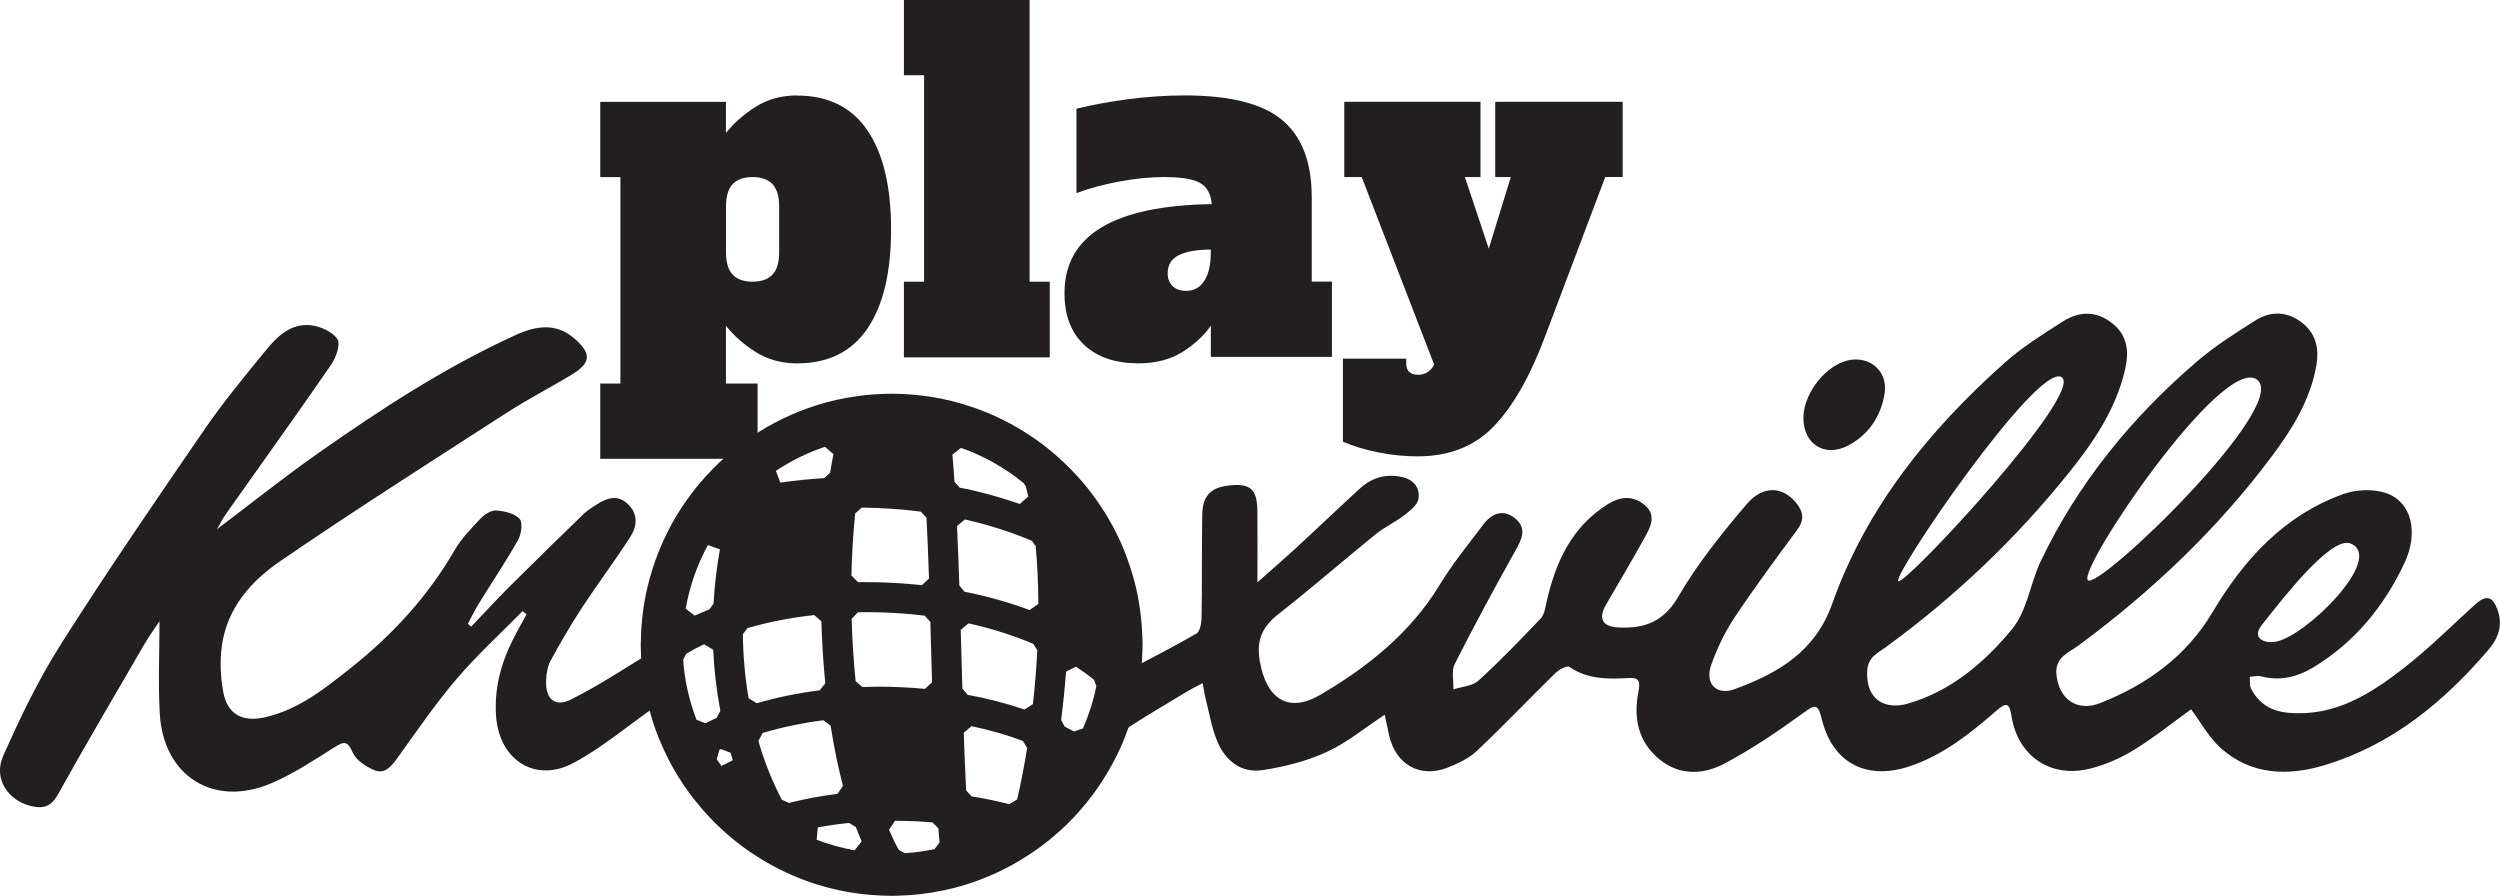 <?xml version="1.0" encoding="UTF-8"?>
<svg id="Layer_1" data-name="Layer 1" xmlns="http://www.w3.org/2000/svg" viewBox="0 0 526.66 188.73">
  <defs>
    <style>
      .cls-1 {
        fill: #231f20;
        stroke-width: 0px;
      }
    </style>
  </defs>
  <path class="cls-1" d="M240.66,134.07h-.01c-.05-1.64-.18-3.25-.38-4.84-.16-1.28-.35-2.54-.6-3.79-.43-2.17-1.01-4.29-1.7-6.36-.53-1.58-1.12-3.12-1.79-4.62-.39-.89-.81-1.76-1.25-2.62-.01-.03-.03-.06-.04-.08-.44-.86-.9-1.7-1.39-2.53-2.17-3.72-4.78-7.15-7.78-10.23-1.08-1.11-2.2-2.17-3.37-3.18-.93-.81-1.88-1.59-2.87-2.33-.96-.72-1.95-1.4-2.96-2.05-.18-.12-.37-.24-.56-.36-1.03-.65-2.08-1.27-3.15-1.85-.84-.45-1.7-.88-2.57-1.29-.84-.39-1.69-.77-2.56-1.12-.02,0-.04-.01-.05-.02-.86-.35-1.73-.67-2.61-.98-.73-.25-1.47-.49-2.22-.71-1.45-.43-2.92-.81-4.41-1.11-.68-.14-1.36-.26-2.05-.37-1.32-.21-2.66-.37-4.01-.49-1.48-.13-2.98-.2-4.49-.2-.46,0-.92.02-1.38.03-.69.02-1.38.04-2.06.09-1.31.08-2.62.22-3.9.4-.74.1-1.48.23-2.21.36-1.42.26-2.82.57-4.19.94-.83.22-1.64.46-2.45.73-1.06.34-2.1.72-3.13,1.13-2.33.92-4.57,1.99-6.73,3.22-1.18.67-2.35,1.38-3.47,2.14-1.15.78-2.26,1.61-3.34,2.47-1.65,1.31-3.22,2.72-4.7,4.21-1.09,1.1-2.13,2.25-3.12,3.44-.13.16-.26.32-.39.48-1.48,1.83-2.85,3.76-4.09,5.78-.51.84-1,1.7-1.46,2.57-.59,1.11-1.14,2.25-1.66,3.4-1.09,2.44-2,4.98-2.71,7.6-.29,1.07-.56,2.15-.79,3.25-.21,1.02-.38,2.05-.53,3.09,0,.07-.02.14-.03.2-.14,1.02-.25,2.04-.33,3.07-.08.96-.13,1.92-.15,2.89,0,.46-.04.93-.04,1.39,0,1.36.07,2.7.17,4.03.07.86.15,1.72.26,2.57.2,1.6.47,3.18.81,4.74.17.76.35,1.52.55,2.27.39,1.46.84,2.9,1.34,4.31.24.67.5,1.32.76,1.97.56,1.36,1.17,2.7,1.83,4.01.31.61.63,1.21.96,1.81.72,1.3,1.49,2.56,2.32,3.79.37.55.76,1.09,1.15,1.63.92,1.26,1.9,2.48,2.93,3.66.45.51.9,1.01,1.36,1.5.64.68,1.3,1.35,1.98,1.99,2.07,1.98,4.29,3.79,6.67,5.41.48.33.98.65,1.47.96.7.44,1.4.87,2.12,1.28.83.48,1.67.93,2.53,1.36.03.02.07.04.1.05.86.43,1.74.84,2.63,1.23,1.66.72,3.37,1.36,5.11,1.91,1.42.45,2.87.82,4.33,1.15,1.22.27,2.44.51,3.69.69,1.12.17,2.25.29,3.39.38,1.45.12,2.91.2,4.4.2.43,0,.86-.02,1.29-.03.83-.02,1.65-.06,2.47-.12.87-.06,1.74-.14,2.59-.25.72-.09,1.44-.18,2.16-.3.86-.14,1.72-.3,2.57-.48.66-.14,1.32-.29,1.97-.46.9-.23,1.78-.48,2.66-.75,2.31-.72,4.54-1.6,6.71-2.62,1.09-.51,2.17-1.07,3.22-1.65.97-.54,1.92-1.12,2.86-1.72,1.05-.67,2.08-1.37,3.07-2.11.95-.71,1.87-1.46,2.77-2.23,1.06-.91,2.09-1.84,3.07-2.83.47-.48.93-.96,1.39-1.46.15-.16.31-.33.45-.49,1.13-1.26,2.2-2.57,3.21-3.93.67-.9,1.3-1.82,1.9-2.76.37-.56.72-1.13,1.07-1.71.55-.92,1.06-1.86,1.56-2.81.33-.63.64-1.28.95-1.92.45-.97.87-1.95,1.26-2.95.28-.71.54-1.42.79-2.15.35-1.02.67-2.06.96-3.11.22-.8.42-1.61.61-2.42.25-1.13.48-2.27.66-3.43.14-.92.27-1.85.36-2.79.13-1.31.2-2.64.24-3.98.01-.48.04-.95.04-1.43,0-.59-.03-1.17-.04-1.76ZM149.13,114.83l2.53.89c-.68,3.81-1.13,7.66-1.35,11.46l-.86,1.19c-1.06.42-2.09.86-3.1,1.32l-1.9-1.47c.83-4.71,2.4-9.21,4.68-13.38ZM148.6,152.35l-1.87-.73c-1.56-4.04-2.51-8.29-2.82-12.64l.67-1.27c1.29-.76,2.51-1.41,3.73-1.99l1.94,1.17c.19,4.26.69,8.58,1.5,12.85l-.78,1.49c-.8.36-1.58.73-2.36,1.12ZM151.97,161.35c-.33-.47-.66-.93-.97-1.41l.53-1.96.35-.17,2.02.77.19.63c.09.31.18.63.28.94l-2.4,1.21ZM196.35,143.73l-1.49,1.39c-3.23-.3-6.5-.46-9.73-.46-1.16,0-2.32.02-3.48.06l-1.4-1.22c-.42-4.21-.71-8.63-.84-13.12l1.34-1.4c.59,0,1.19-.02,1.79-.02,4.15,0,8.27.25,12.26.74l1.19,1.31.36,12.71ZM180.17,108.15l1.37-1.22c4.23.05,8.42.34,12.46.86l1.18,1.28c.21,4.1.38,8.4.53,12.81l-1.51,1.4c-3.93-.43-7.91-.65-11.83-.65-.54,0-1.08,0-1.62.01l-1.38-1.39c.09-4.45.36-8.85.79-13.1ZM173.8,94.13l1.77,1.54c-.25,1.28-.47,2.59-.69,3.92l-1.26,1.14c-3.05.18-6.15.49-9.23.94l-.95-2.47c3.21-2.14,6.69-3.84,10.36-5.08ZM159.42,148.16l-1.72-1.08c-.75-4.37-1.15-8.89-1.21-13.45l.98-1.32c4.35-1.26,9.08-2.19,14.05-2.74l1.51,1.31c.13,4.43.4,8.83.83,13.06l-1.18,1.48c-4.64.59-9.1,1.5-13.26,2.73ZM166.23,169.15l-1.53-.68c-1.59-3.01-2.99-6.33-4.17-9.85-.21-.63-.39-1.27-.58-1.91l-.18-.62.91-1.68c4.02-1.21,8.33-2.11,12.78-2.68l1.52,1.14c.69,4.46,1.57,8.72,2.6,12.68l-1.15,1.69c-3.48.43-6.92,1.07-10.21,1.9ZM180.03,179.13c-2.73-.49-5.42-1.24-7.99-2.23l.24-2.6c2.17-.4,4.39-.71,6.62-.94l1.41.88c.39,1.04.79,2.04,1.21,3.02l-1.49,1.87ZM196.86,178.89c-2.02.42-4.12.71-6.25.84l-1.27-.69c-.69-1.24-1.38-2.66-2.05-4.24l1.26-1.89c2.67,0,5.33.12,7.89.34l1.24,1.25c.08,1.02.16,2,.25,2.94l-1.07,1.46ZM200.65,95.75l1.81-1.4c4.81,1.7,9.26,4.21,13.21,7.45l.46.72c.17.68.33,1.38.48,2.08l-1.78,1.57c-3.65-1.27-7.42-2.34-11.22-3.16-.26-.06-.53-.11-.79-.15l-.65-.12-1.09-1.24c-.13-1.98-.28-3.9-.44-5.74ZM214.28,168.4l-1.66,1.01c-2.58-.66-5.25-1.21-7.95-1.64l-1.14-1.27c-.19-3.78-.36-7.88-.5-12.14l1.64-1.38c3.85.81,7.5,1.86,10.84,3.12l.87,1.48c-.61,3.81-1.31,7.44-2.1,10.81ZM217.6,148.33l-1.79,1.14c-3.69-1.27-7.71-2.31-11.96-3.1l-1.11-1.3-.35-12.39,1.66-1.36c4.91,1.1,9.5,2.56,13.65,4.34l.82,1.32c-.19,3.74-.5,7.57-.92,11.36ZM216.91,128.52c-4.26-1.6-8.87-2.9-13.72-3.87l-1.09-1.29c-.14-4.29-.3-8.49-.49-12.54l1.66-1.39c5,1.14,9.74,2.65,14.09,4.49l.82,1.12c.35,3.73.54,7.84.56,12.19l-1.84,1.28ZM228.14,153.45l-1.91.64c-.63-.36-1.29-.7-1.95-1.04l-.73-1.38c.42-3.33.77-6.76,1.03-10.19l2.1-1.03c1.37.9,2.65,1.83,3.8,2.77l.48,1.32c-.61,3.04-1.56,6.04-2.82,8.92Z"/>
  <g>
    <path class="cls-1" d="M167.91,20.1c-3.29,0-6.2.81-8.75,2.42-2.55,1.61-4.62,3.45-6.23,5.51v-6.57h-26.48v15.85h4.25v43.49h-4.25v15.85h33.15v-15.85h-6.67v-12.18c1.61,2.06,3.69,3.9,6.23,5.51,2.54,1.61,5.46,2.42,8.75,2.42,6.57,0,11.52-2.45,14.83-7.34,3.32-4.89,4.98-11.85,4.98-20.87s-1.66-15.98-4.98-20.87c-3.32-4.89-8.26-7.34-14.83-7.34ZM164.14,53.15c0,2.13-.47,3.69-1.4,4.69-.93,1-2.34,1.5-4.2,1.5s-3.27-.5-4.2-1.5c-.93-1-1.4-2.56-1.4-4.69v-9.66c0-2.13.47-3.69,1.4-4.69.93-1,2.34-1.5,4.2-1.5s3.27.5,4.2,1.5c.93,1,1.4,2.56,1.4,4.69v9.66Z"/>
    <polygon class="cls-1" points="216.9 0 190.42 0 190.42 15.85 194.67 15.85 194.67 59.34 190.42 59.34 190.42 75.28 221.15 75.28 221.15 59.34 216.9 59.34 216.9 0"/>
    <path class="cls-1" d="M276.33,41.46c0-7.28-2.06-12.66-6.18-16.14-4.12-3.48-10.98-5.22-20.58-5.22-3.8,0-7.7.26-11.69.77-4,.52-7.7,1.19-11.11,2.03v17.78c2.77-1.03,5.81-1.85,9.13-2.46,3.32-.61,6.43-.92,9.32-.92,3.54,0,6.06.4,7.54,1.21,1.48.81,2.32,2.3,2.51,4.49-20.68.32-31.02,6.57-31.02,18.75,0,4.7,1.39,8.34,4.16,10.92,2.77,2.58,6.57,3.87,11.4,3.87,3.67,0,6.78-.81,9.33-2.42,2.54-1.61,4.52-3.45,5.94-5.51v6.57h25.51v-15.85h-4.25v-17.88ZM255.07,53.15c0,2.58-.45,4.58-1.35,5.99-.9,1.42-2.19,2.13-3.86,2.13-1.22,0-2.17-.34-2.85-1.01-.68-.68-1.02-1.56-1.02-2.66,0-1.8.79-3.09,2.37-3.86,1.58-.77,3.82-1.16,6.72-1.16v.58Z"/>
    <path class="cls-1" d="M314.99,21.45v15.85h3.28l-4.64,15.08-5.03-15.08h3.29v-15.85h-28.7v15.85h3.67l15.27,39.52c-.77,1.42-1.9,2.13-3.38,2.13-1.68,0-2.51-.81-2.51-2.42v-.97h-13.34v17.49c2.25.97,4.77,1.72,7.54,2.27,2.77.55,5.51.82,8.21.82,6.63,0,11.98-2.11,16.04-6.33,4.06-4.22,7.67-10.55,10.82-18.99l12.66-33.53h3.67v-15.85h-26.86Z"/>
  </g>
  <g>
    <path class="cls-1" d="M526.2,128.61c-1.07-3.02-2.4-3.41-4.82-1.23-4.95,4.47-9.69,9.23-14.94,13.32-7.09,5.52-14.63,10.31-24.32,9.46-3.67-.32-6.32-1.94-7.94-5.18-.33-.67-.16-1.59-.23-2.4.79-.05,1.62-.29,2.35-.1,4.07,1.05,7.69.16,11.22-2,8.62-5.28,14.71-12.77,18.97-21.77,3.06-6.45,1.61-12.85-3.67-14.78-2.72-.99-6.44-.84-9.21.16-12.48,4.5-20.92,13.8-27.51,24.88-5.56,9.34-13.84,15.25-23.63,19.13-4.99,1.98-8.83-.93-9.26-6.11-.3-3.58,2.68-4.55,4.75-6.08,15.43-11.41,29.23-24.5,40.72-39.9,4.27-5.72,8.05-11.82,9.3-19.07.63-3.68-.15-6.9-3.33-9.19-3.04-2.19-6.37-2.2-9.4-.31-4.32,2.7-8.67,5.48-12.53,8.79-13.7,11.76-24.94,25.55-32.77,41.91-2.25,4.7-2.89,10.51-6.05,14.35-5.81,7.05-12.92,13.17-22.08,15.76-4.25,1.2-8.75-.37-8.47-6.89.13-2.95,2.24-3.79,3.92-5.02,14.54-10.6,27.47-22.88,38.7-36.91,5.14-6.42,9.74-13.21,11.67-21.43.91-3.86.64-7.34-2.77-9.98-3.37-2.62-6.95-2.43-10.32-.28-4.2,2.68-8.5,5.35-12.2,8.65-15.94,14.19-29.16,30.49-36.39,50.85-3.59,10.11-11.5,14.64-20.58,17.95-3.8,1.39-6.26-1.23-4.91-5.05,1.22-3.44,2.82-6.85,4.83-9.89,4.21-6.34,8.75-12.47,13.28-18.59,1.57-2.12,1.37-3.81-.19-5.73-2.8-3.44-6.96-3.79-10.42.27-5.22,6.13-10.35,12.51-14.38,19.44-3.12,5.38-7.17,6.82-12.63,6.54-3.44-.18-4.32-1.88-2.6-4.84,2.75-4.73,5.54-9.44,8.19-14.22,1.23-2.21,2.43-4.67-.13-6.78-2.4-1.98-5.06-1.77-7.61-.19-7.77,4.81-11.15,12.36-13.05,20.86-.25,1.13-.43,2.49-1.16,3.25-4.27,4.48-8.56,8.95-13.13,13.12-1.27,1.16-3.5,1.26-5.29,1.85.07-1.81-.45-3.91.29-5.37,4.07-8.04,8.37-15.98,12.77-23.85,1.33-2.38,2.47-4.64.07-6.7-2.47-2.11-4.94-1.31-6.78,1.13-3.14,4.17-6.49,8.24-9.19,12.69-6.19,10.21-15.19,17.37-25.19,23.24-6.8,3.99-11.41.78-12.75-7.08-.78-4.57.57-7.29,4-9.98,6.94-5.44,13.59-11.24,20.44-16.79,1.82-1.48,4.03-2.47,5.89-3.9,1.24-.96,2.88-2.2,3.09-3.51.36-2.24-.92-4.07-3.47-4.62-3.42-.74-6.38.14-8.89,2.44-4.48,4.11-8.88,8.32-13.35,12.44-2.49,2.29-5.05,4.5-8.21,7.31,0-5.62.04-10.34-.01-15.06-.05-4.64-1.54-5.89-6.17-5.32-3.74.46-5.39,2.21-5.45,6.23-.11,7.16-.02,14.32-.14,21.47-.02,1.2-.3,3.03-1.09,3.48-5.52,3.17-11.2,6.05-16.83,9.02-.42.34-.84.68-1.27,1.01-.4,2.55-.79,5.1-1.19,7.64.16,3.43,1.42,4.43,4.58,2.35,4.17-2.73,8.49-5.25,12.76-7.83,1.06-.64,2.18-1.17,3.27-1.75.21,1.13.37,2.27.65,3.38.76,2.98,1.25,6.08,2.43,8.89,1.7,4.08,5.04,6.73,9.54,6.05,4.61-.7,9.31-1.89,13.53-3.83,4.33-1.99,8.12-5.16,12.2-7.84.32,1.5.6,2.9.91,4.28,1.4,6.24,6.53,9.16,12.38,6.85,2.19-.86,4.47-1.95,6.15-3.53,5.62-5.31,10.95-10.92,16.47-16.33.77-.75,2.51-1.68,2.99-1.34,3.72,2.54,7.85,2.6,12.03,2.36,2.28-.13,3.07.06,2.52,2.86-1.07,5.37-.14,10.53,4.43,14.25,4.34,3.54,9.35,3.22,13.82.83,5.73-3.06,11.16-6.73,16.42-10.56,2.52-1.83,3.13-2.11,3.96,1.26,2.3,9.34,9.51,12.98,18.61,9.9,7.06-2.39,12.72-6.93,18.21-11.71,2.15-1.87,2.71-1.53,3.14,1.18,1.33,8.37,8.15,13.08,16.4,11.09,3.3-.79,6.57-2.24,9.47-4.02,4.32-2.66,8.3-5.88,11.96-8.51,2.04,2.72,3.71,5.86,6.19,8.1,6.39,5.77,14.17,6,21.89,3.68,14.16-4.25,25.13-13.29,34.58-24.33,1.97-2.3,3.09-5.06,1.94-8.3ZM476.42,131.75c4.45-5.65,14.68-18.92,18.77-17.25,7.33,2.99-9.52,19.71-15.85,20.69-2.63.41-4.91-.91-2.92-3.44ZM475.45,79.96c7.33,5.26-33.45,44.55-35.62,42.26-2.17-2.3,28.28-47.51,35.62-42.26ZM434.26,79.43c5.19,2.96-32.91,43.96-34.35,42.99-1.44-.97,29.16-45.95,34.35-42.99Z"/>
    <path class="cls-1" d="M138.27,136.74c-5.97,3.6-11.79,7.52-18.01,10.63-3.41,1.71-5.42-.2-5.21-4.12.07-1.4.31-2.92.97-4.12,2.04-3.75,4.18-7.45,6.52-11.02,3.33-5.07,6.98-9.93,10.26-15.03,1.41-2.19,1.69-4.73-.5-6.86-2.15-2.09-4.34-1.35-6.49-.01-1.01.63-2.04,1.28-2.89,2.09-5.31,5.14-10.59,10.3-15.83,15.52-2.67,2.67-5.22,5.46-7.83,8.19-.23-.2-.45-.4-.68-.59.71-1.34,1.34-2.72,2.13-4.01,2.81-4.55,5.8-9,8.43-13.65.7-1.24,1.03-3.72.31-4.47-1.1-1.15-3.23-1.65-4.96-1.75-1.09-.06-2.48.9-3.33,1.79-1.96,2.06-4,4.17-5.41,6.6-5.63,9.75-13.09,17.83-21.85,24.78-5.5,4.36-10.99,8.79-18.09,10.4-4.71,1.07-7.89-.6-8.77-5.3-.6-3.21-.74-6.66-.28-9.89,1.11-7.86,6.19-13.55,12.31-17.73,15.7-10.75,31.76-20.96,47.75-31.28,4.39-2.83,9.06-5.23,13.54-7.93,4.16-2.51,4.33-4.48.63-7.68-3.89-3.36-8.11-2.66-12.36-.72-14.79,6.74-28.34,15.58-41.59,24.88-7.21,5.06-14.11,10.58-21.32,16.02.66-1.14,1.18-2.2,1.84-3.15,7.41-10.5,14.92-20.93,22.21-31.51,1.02-1.49,2.01-4.3,1.31-5.37-1.03-1.56-3.55-2.68-5.55-2.92-4.23-.51-7.14,2.35-9.57,5.32-4.45,5.43-8.94,10.88-12.91,16.66-10.24,14.91-20.47,29.83-30.16,45.1-4.75,7.48-8.65,15.57-12.24,23.69-2.15,4.85,1.22,9.66,6.4,10.62,2.33.44,3.85-.2,5.16-2.56,5.95-10.7,12.17-21.25,18.32-31.83.92-1.57,2.01-3.05,3.07-4.65,0,6.74-.31,13.14.06,19.51.77,13.15,11.38,19.79,23.49,14.62,4.65-1.99,8.97-4.83,13.27-7.56,2.05-1.3,2.77-1.42,3.88,1.08.72,1.62,2.79,2.99,4.56,3.72,2.22.92,3.6-.82,4.88-2.59,4.03-5.6,7.93-11.33,12.4-16.57,4.32-5.07,9.28-9.59,13.96-14.35.27.23.54.45.82.68-.94,1.74-1.93,3.45-2.82,5.22-2.62,5.2-4.07,10.69-3.57,16.54.77,9,8.29,13.78,16.2,9.59,6.13-3.25,11.52-7.89,17.27-11.87.78-.54,1.74-.82,2.62-1.22.09-3.31.25-6.62.21-9.93,0-.7-.76-1.4-1.17-2.1-.46.37-.89.81-1.39,1.12Z"/>
    <path class="cls-1" d="M389.32,93.86c4.35-2.28,6.93-6.18,7.7-10.95.82-5.09-3.78-8.49-8.67-6.71-4.47,1.62-8.39,7.08-8.44,11.75-.06,5.56,4.45,8.51,9.42,5.91Z"/>
  </g>
</svg>